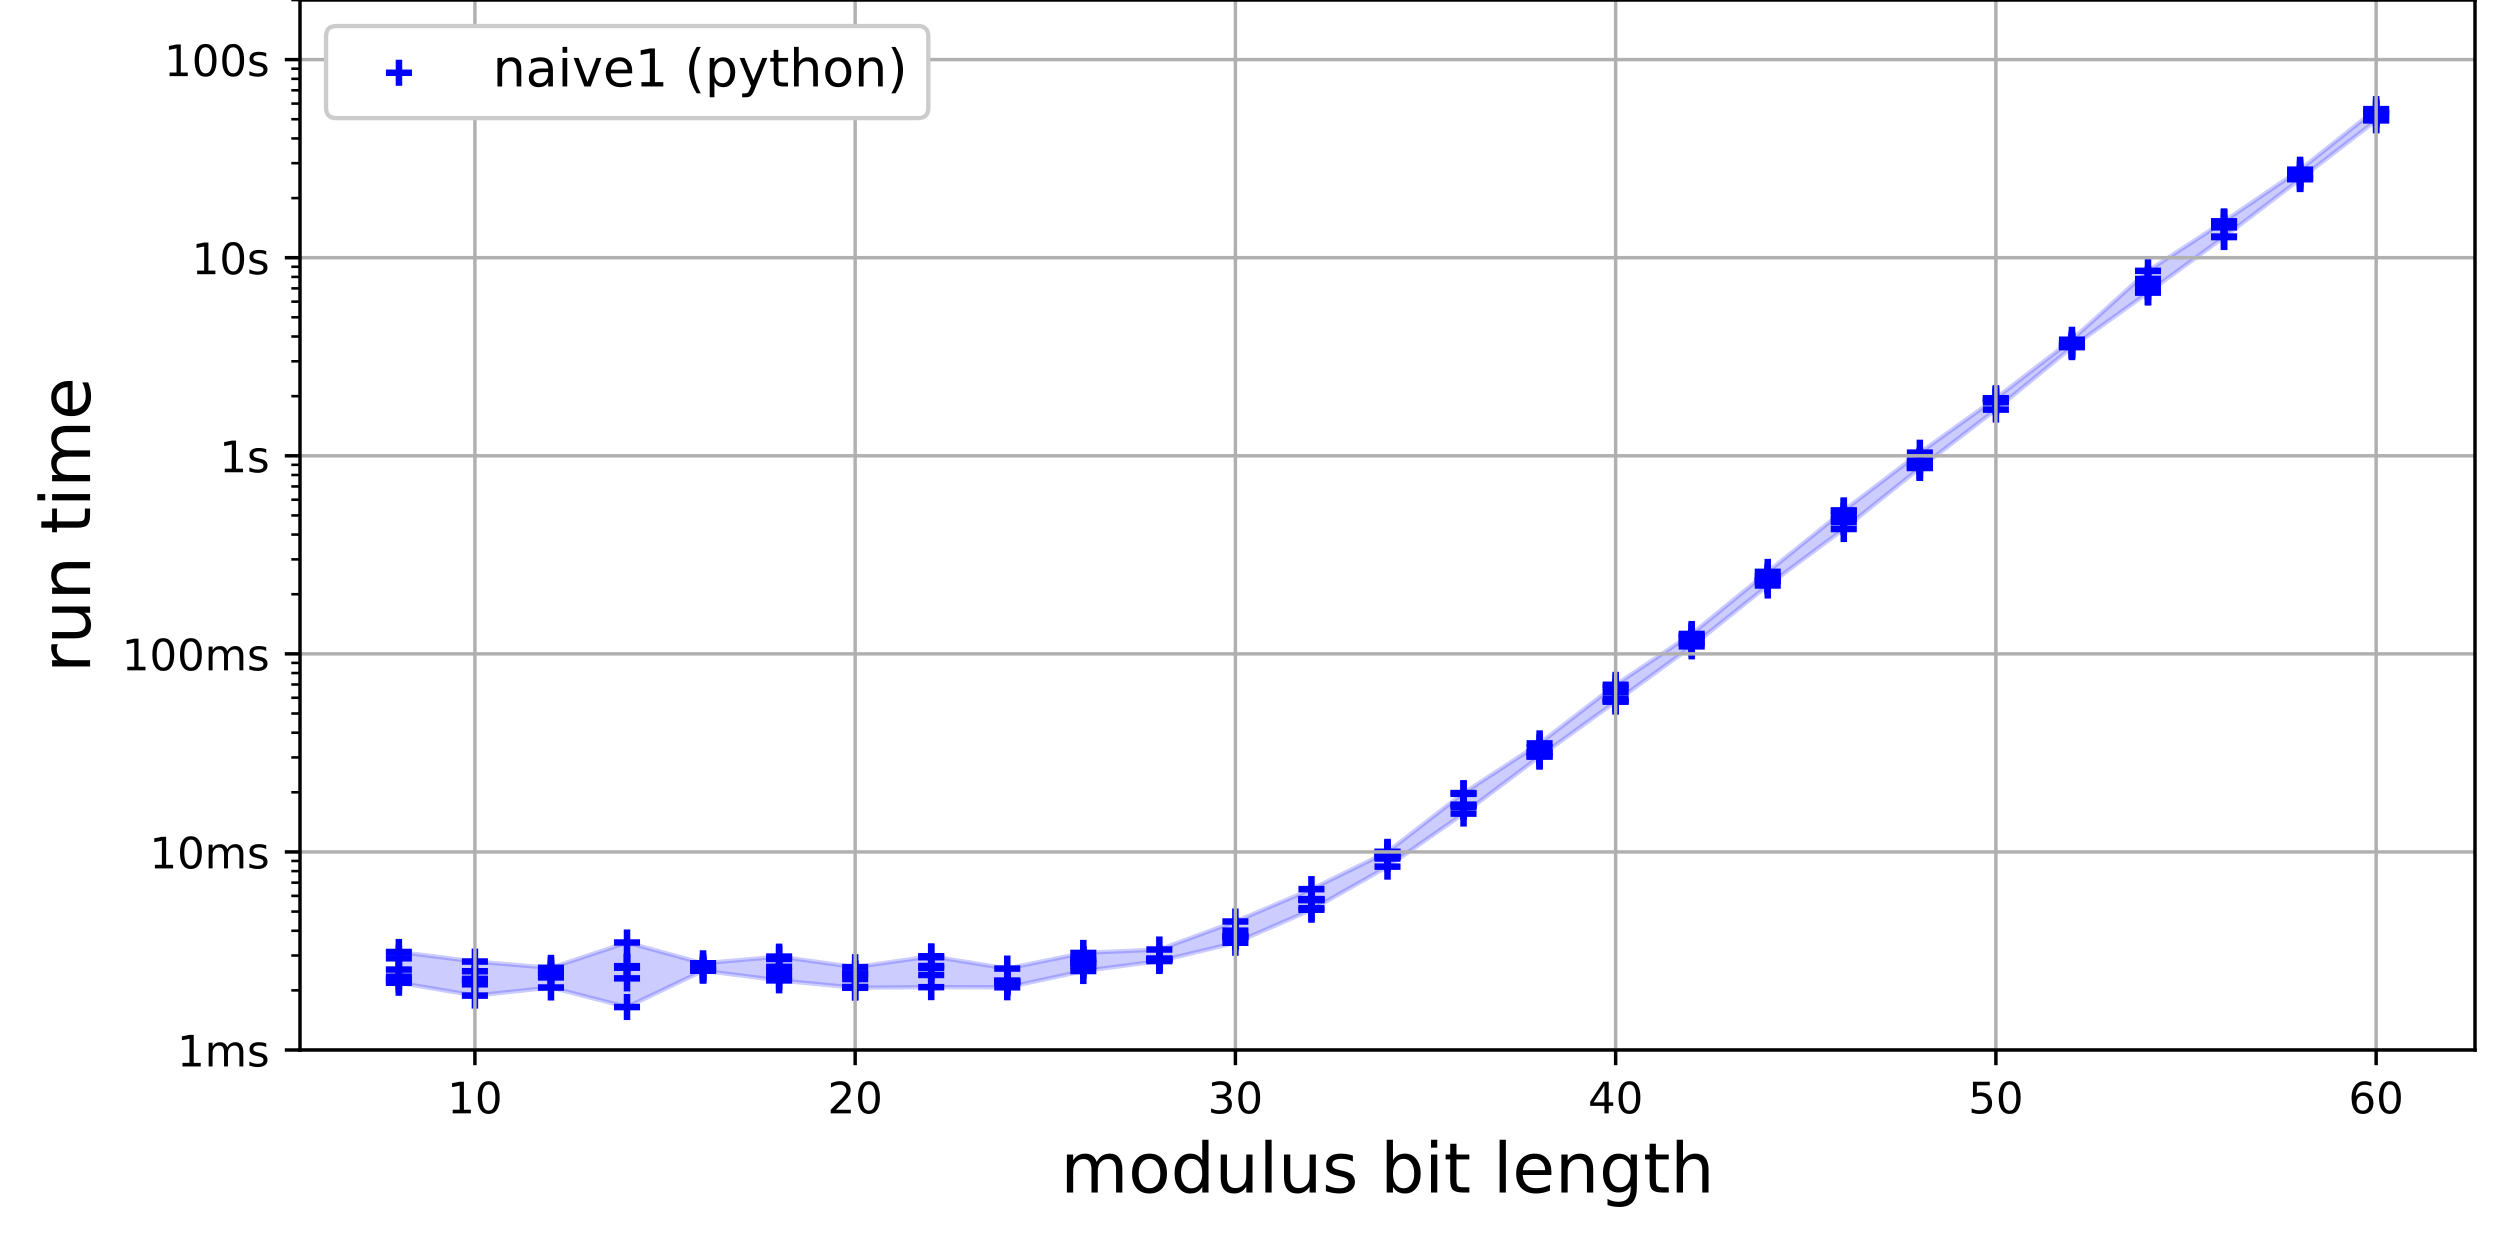 <?xml version="1.0" encoding="utf-8" standalone="no"?>
<!DOCTYPE svg PUBLIC "-//W3C//DTD SVG 1.1//EN"
  "http://www.w3.org/Graphics/SVG/1.1/DTD/svg11.dtd">
<!-- Created with matplotlib (https://matplotlib.org/) -->
<svg height="288pt" version="1.1" viewBox="0 0 576 288" width="576pt" xmlns="http://www.w3.org/2000/svg" xmlns:xlink="http://www.w3.org/1999/xlink">
 <defs>
  <style type="text/css">*{stroke-linecap:butt;stroke-linejoin:round;}</style>
 </defs>
 <g id="figure_1">
  <g id="patch_1">
   <path d="M 0 288 
L 576 288 
L 576 0 
L 0 0 
z
" style="fill:#ffffff;"/>
  </g>
  <g id="axes_1">
   <g id="patch_2">
    <path d="M 69.12 241.92 
L 570.24 241.92 
L 570.24 0 
L 69.12 0 
z
" style="fill:#ffffff;"/>
   </g>
   <g id="PolyCollection_1">
    <defs>
     <path d="M 91.898 -68.668 
L 91.898 -61.568 
L 109.42 -58.616 
L 126.942 -60.475 
L 144.463 -55.975 
L 161.985 -64.347 
L 179.507 -62.119 
L 197.028 -60.43 
L 214.55 -60.558 
L 232.072 -60.525 
L 249.593 -64.275 
L 267.115 -66.568 
L 284.637 -70.787 
L 302.158 -78.388 
L 319.68 -88.326 
L 337.202 -100.546 
L 354.723 -113.7 
L 372.245 -126.333 
L 389.767 -139.081 
L 407.288 -153.104 
L 424.81 -166.112 
L 442.332 -180.178 
L 459.853 -193.626 
L 477.375 -208.017 
L 494.897 -220.588 
L 512.418 -233.381 
L 529.94 -246.737 
L 547.462 -260.261 
L 547.462 -262.865 
L 547.462 -262.865 
L 529.94 -248.907 
L 512.418 -237.006 
L 494.897 -225.596 
L 477.375 -209.728 
L 459.853 -196.247 
L 442.332 -183.703 
L 424.81 -170.398 
L 407.288 -156.24 
L 389.767 -141.941 
L 372.245 -130.219 
L 354.723 -116.731 
L 337.202 -105.279 
L 319.68 -91.743 
L 302.158 -83.147 
L 284.637 -75.686 
L 267.115 -69.237 
L 249.593 -68.448 
L 232.072 -64.844 
L 214.55 -67.679 
L 197.028 -65.175 
L 179.507 -67.6 
L 161.985 -66.061 
L 144.463 -70.851 
L 126.942 -65.019 
L 109.42 -66.462 
L 91.898 -68.668 
z
" id="ma1db35fb07" style="stroke:#0000ff;stroke-opacity:0.2;"/>
    </defs>
    <g clip-path="url(#p0e86127aeb)">
     <use style="fill:#0000ff;fill-opacity:0.2;stroke:#0000ff;stroke-opacity:0.2;" x="0" xlink:href="#ma1db35fb07" y="288"/>
    </g>
   </g>
   <g id="PathCollection_1">
    <defs>
     <path d="M -3 0 
L 3 0 
M 0 3 
L 0 -3 
" id="mc9cede26ce" style="stroke:#0000ff;stroke-width:1.5;"/>
    </defs>
    <g clip-path="url(#p0e86127aeb)">
     <use style="fill:#0000ff;stroke:#0000ff;stroke-width:1.5;" x="91.898" xlink:href="#mc9cede26ce" y="219.332"/>
     <use style="fill:#0000ff;stroke:#0000ff;stroke-width:1.5;" x="91.898" xlink:href="#mc9cede26ce" y="225.723"/>
     <use style="fill:#0000ff;stroke:#0000ff;stroke-width:1.5;" x="91.898" xlink:href="#mc9cede26ce" y="226.432"/>
     <use style="fill:#0000ff;stroke:#0000ff;stroke-width:1.5;" x="91.898" xlink:href="#mc9cede26ce" y="223.386"/>
     <use style="fill:#0000ff;stroke:#0000ff;stroke-width:1.5;" x="91.898" xlink:href="#mc9cede26ce" y="220.794"/>
     <use style="fill:#0000ff;stroke:#0000ff;stroke-width:1.5;" x="91.898" xlink:href="#mc9cede26ce" y="225.019"/>
     <use style="fill:#0000ff;stroke:#0000ff;stroke-width:1.5;" x="109.42" xlink:href="#mc9cede26ce" y="226.776"/>
     <use style="fill:#0000ff;stroke:#0000ff;stroke-width:1.5;" x="109.42" xlink:href="#mc9cede26ce" y="229.384"/>
     <use style="fill:#0000ff;stroke:#0000ff;stroke-width:1.5;" x="109.42" xlink:href="#mc9cede26ce" y="225.862"/>
     <use style="fill:#0000ff;stroke:#0000ff;stroke-width:1.5;" x="109.42" xlink:href="#mc9cede26ce" y="225.523"/>
     <use style="fill:#0000ff;stroke:#0000ff;stroke-width:1.5;" x="109.42" xlink:href="#mc9cede26ce" y="223.775"/>
     <use style="fill:#0000ff;stroke:#0000ff;stroke-width:1.5;" x="109.42" xlink:href="#mc9cede26ce" y="221.538"/>
     <use style="fill:#0000ff;stroke:#0000ff;stroke-width:1.5;" x="126.942" xlink:href="#mc9cede26ce" y="223.495"/>
     <use style="fill:#0000ff;stroke:#0000ff;stroke-width:1.5;" x="126.942" xlink:href="#mc9cede26ce" y="222.981"/>
     <use style="fill:#0000ff;stroke:#0000ff;stroke-width:1.5;" x="126.942" xlink:href="#mc9cede26ce" y="227.525"/>
     <use style="fill:#0000ff;stroke:#0000ff;stroke-width:1.5;" x="126.942" xlink:href="#mc9cede26ce" y="224.743"/>
     <use style="fill:#0000ff;stroke:#0000ff;stroke-width:1.5;" x="126.942" xlink:href="#mc9cede26ce" y="224.076"/>
     <use style="fill:#0000ff;stroke:#0000ff;stroke-width:1.5;" x="126.942" xlink:href="#mc9cede26ce" y="225.203"/>
     <use style="fill:#0000ff;stroke:#0000ff;stroke-width:1.5;" x="144.463" xlink:href="#mc9cede26ce" y="222.941"/>
     <use style="fill:#0000ff;stroke:#0000ff;stroke-width:1.5;" x="144.463" xlink:href="#mc9cede26ce" y="222.887"/>
     <use style="fill:#0000ff;stroke:#0000ff;stroke-width:1.5;" x="144.463" xlink:href="#mc9cede26ce" y="222.615"/>
     <use style="fill:#0000ff;stroke:#0000ff;stroke-width:1.5;" x="144.463" xlink:href="#mc9cede26ce" y="225.418"/>
     <use style="fill:#0000ff;stroke:#0000ff;stroke-width:1.5;" x="144.463" xlink:href="#mc9cede26ce" y="232.025"/>
     <use style="fill:#0000ff;stroke:#0000ff;stroke-width:1.5;" x="144.463" xlink:href="#mc9cede26ce" y="217.149"/>
     <use style="fill:#0000ff;stroke:#0000ff;stroke-width:1.5;" x="161.985" xlink:href="#mc9cede26ce" y="221.939"/>
     <use style="fill:#0000ff;stroke:#0000ff;stroke-width:1.5;" x="161.985" xlink:href="#mc9cede26ce" y="222.974"/>
     <use style="fill:#0000ff;stroke:#0000ff;stroke-width:1.5;" x="161.985" xlink:href="#mc9cede26ce" y="222.631"/>
     <use style="fill:#0000ff;stroke:#0000ff;stroke-width:1.5;" x="161.985" xlink:href="#mc9cede26ce" y="223.529"/>
     <use style="fill:#0000ff;stroke:#0000ff;stroke-width:1.5;" x="161.985" xlink:href="#mc9cede26ce" y="223.499"/>
     <use style="fill:#0000ff;stroke:#0000ff;stroke-width:1.5;" x="161.985" xlink:href="#mc9cede26ce" y="223.653"/>
     <use style="fill:#0000ff;stroke:#0000ff;stroke-width:1.5;" x="179.507" xlink:href="#mc9cede26ce" y="222.766"/>
     <use style="fill:#0000ff;stroke:#0000ff;stroke-width:1.5;" x="179.507" xlink:href="#mc9cede26ce" y="225.881"/>
     <use style="fill:#0000ff;stroke:#0000ff;stroke-width:1.5;" x="179.507" xlink:href="#mc9cede26ce" y="223.77"/>
     <use style="fill:#0000ff;stroke:#0000ff;stroke-width:1.5;" x="179.507" xlink:href="#mc9cede26ce" y="220.4"/>
     <use style="fill:#0000ff;stroke:#0000ff;stroke-width:1.5;" x="179.507" xlink:href="#mc9cede26ce" y="225.068"/>
     <use style="fill:#0000ff;stroke:#0000ff;stroke-width:1.5;" x="179.507" xlink:href="#mc9cede26ce" y="220.947"/>
     <use style="fill:#0000ff;stroke:#0000ff;stroke-width:1.5;" x="197.028" xlink:href="#mc9cede26ce" y="227.397"/>
     <use style="fill:#0000ff;stroke:#0000ff;stroke-width:1.5;" x="197.028" xlink:href="#mc9cede26ce" y="224.282"/>
     <use style="fill:#0000ff;stroke:#0000ff;stroke-width:1.5;" x="197.028" xlink:href="#mc9cede26ce" y="222.825"/>
     <use style="fill:#0000ff;stroke:#0000ff;stroke-width:1.5;" x="197.028" xlink:href="#mc9cede26ce" y="224.352"/>
     <use style="fill:#0000ff;stroke:#0000ff;stroke-width:1.5;" x="197.028" xlink:href="#mc9cede26ce" y="227.57"/>
     <use style="fill:#0000ff;stroke:#0000ff;stroke-width:1.5;" x="197.028" xlink:href="#mc9cede26ce" y="225.574"/>
     <use style="fill:#0000ff;stroke:#0000ff;stroke-width:1.5;" x="214.55" xlink:href="#mc9cede26ce" y="222.574"/>
     <use style="fill:#0000ff;stroke:#0000ff;stroke-width:1.5;" x="214.55" xlink:href="#mc9cede26ce" y="220.538"/>
     <use style="fill:#0000ff;stroke:#0000ff;stroke-width:1.5;" x="214.55" xlink:href="#mc9cede26ce" y="220.321"/>
     <use style="fill:#0000ff;stroke:#0000ff;stroke-width:1.5;" x="214.55" xlink:href="#mc9cede26ce" y="224.635"/>
     <use style="fill:#0000ff;stroke:#0000ff;stroke-width:1.5;" x="214.55" xlink:href="#mc9cede26ce" y="222.986"/>
     <use style="fill:#0000ff;stroke:#0000ff;stroke-width:1.5;" x="214.55" xlink:href="#mc9cede26ce" y="227.442"/>
     <use style="fill:#0000ff;stroke:#0000ff;stroke-width:1.5;" x="232.072" xlink:href="#mc9cede26ce" y="225.995"/>
     <use style="fill:#0000ff;stroke:#0000ff;stroke-width:1.5;" x="232.072" xlink:href="#mc9cede26ce" y="225.968"/>
     <use style="fill:#0000ff;stroke:#0000ff;stroke-width:1.5;" x="232.072" xlink:href="#mc9cede26ce" y="226.172"/>
     <use style="fill:#0000ff;stroke:#0000ff;stroke-width:1.5;" x="232.072" xlink:href="#mc9cede26ce" y="227.475"/>
     <use style="fill:#0000ff;stroke:#0000ff;stroke-width:1.5;" x="232.072" xlink:href="#mc9cede26ce" y="226.423"/>
     <use style="fill:#0000ff;stroke:#0000ff;stroke-width:1.5;" x="232.072" xlink:href="#mc9cede26ce" y="223.156"/>
     <use style="fill:#0000ff;stroke:#0000ff;stroke-width:1.5;" x="249.593" xlink:href="#mc9cede26ce" y="222.545"/>
     <use style="fill:#0000ff;stroke:#0000ff;stroke-width:1.5;" x="249.593" xlink:href="#mc9cede26ce" y="219.552"/>
     <use style="fill:#0000ff;stroke:#0000ff;stroke-width:1.5;" x="249.593" xlink:href="#mc9cede26ce" y="221.958"/>
     <use style="fill:#0000ff;stroke:#0000ff;stroke-width:1.5;" x="249.593" xlink:href="#mc9cede26ce" y="223.725"/>
     <use style="fill:#0000ff;stroke:#0000ff;stroke-width:1.5;" x="249.593" xlink:href="#mc9cede26ce" y="220.945"/>
     <use style="fill:#0000ff;stroke:#0000ff;stroke-width:1.5;" x="249.593" xlink:href="#mc9cede26ce" y="221.192"/>
     <use style="fill:#0000ff;stroke:#0000ff;stroke-width:1.5;" x="267.115" xlink:href="#mc9cede26ce" y="221.206"/>
     <use style="fill:#0000ff;stroke:#0000ff;stroke-width:1.5;" x="267.115" xlink:href="#mc9cede26ce" y="218.763"/>
     <use style="fill:#0000ff;stroke:#0000ff;stroke-width:1.5;" x="267.115" xlink:href="#mc9cede26ce" y="221.432"/>
     <use style="fill:#0000ff;stroke:#0000ff;stroke-width:1.5;" x="267.115" xlink:href="#mc9cede26ce" y="220.853"/>
     <use style="fill:#0000ff;stroke:#0000ff;stroke-width:1.5;" x="267.115" xlink:href="#mc9cede26ce" y="220.999"/>
     <use style="fill:#0000ff;stroke:#0000ff;stroke-width:1.5;" x="267.115" xlink:href="#mc9cede26ce" y="220.987"/>
     <use style="fill:#0000ff;stroke:#0000ff;stroke-width:1.5;" x="284.637" xlink:href="#mc9cede26ce" y="217.213"/>
     <use style="fill:#0000ff;stroke:#0000ff;stroke-width:1.5;" x="284.637" xlink:href="#mc9cede26ce" y="214.427"/>
     <use style="fill:#0000ff;stroke:#0000ff;stroke-width:1.5;" x="284.637" xlink:href="#mc9cede26ce" y="215.783"/>
     <use style="fill:#0000ff;stroke:#0000ff;stroke-width:1.5;" x="284.637" xlink:href="#mc9cede26ce" y="215.96"/>
     <use style="fill:#0000ff;stroke:#0000ff;stroke-width:1.5;" x="284.637" xlink:href="#mc9cede26ce" y="212.314"/>
     <use style="fill:#0000ff;stroke:#0000ff;stroke-width:1.5;" x="284.637" xlink:href="#mc9cede26ce" y="215.665"/>
     <use style="fill:#0000ff;stroke:#0000ff;stroke-width:1.5;" x="302.158" xlink:href="#mc9cede26ce" y="204.853"/>
     <use style="fill:#0000ff;stroke:#0000ff;stroke-width:1.5;" x="302.158" xlink:href="#mc9cede26ce" y="209.241"/>
     <use style="fill:#0000ff;stroke:#0000ff;stroke-width:1.5;" x="302.158" xlink:href="#mc9cede26ce" y="207.159"/>
     <use style="fill:#0000ff;stroke:#0000ff;stroke-width:1.5;" x="302.158" xlink:href="#mc9cede26ce" y="209.612"/>
     <use style="fill:#0000ff;stroke:#0000ff;stroke-width:1.5;" x="302.158" xlink:href="#mc9cede26ce" y="207.4"/>
     <use style="fill:#0000ff;stroke:#0000ff;stroke-width:1.5;" x="302.158" xlink:href="#mc9cede26ce" y="207.237"/>
     <use style="fill:#0000ff;stroke:#0000ff;stroke-width:1.5;" x="319.68" xlink:href="#mc9cede26ce" y="197.331"/>
     <use style="fill:#0000ff;stroke:#0000ff;stroke-width:1.5;" x="319.68" xlink:href="#mc9cede26ce" y="196.467"/>
     <use style="fill:#0000ff;stroke:#0000ff;stroke-width:1.5;" x="319.68" xlink:href="#mc9cede26ce" y="197.796"/>
     <use style="fill:#0000ff;stroke:#0000ff;stroke-width:1.5;" x="319.68" xlink:href="#mc9cede26ce" y="196.257"/>
     <use style="fill:#0000ff;stroke:#0000ff;stroke-width:1.5;" x="319.68" xlink:href="#mc9cede26ce" y="199.674"/>
     <use style="fill:#0000ff;stroke:#0000ff;stroke-width:1.5;" x="319.68" xlink:href="#mc9cede26ce" y="197.421"/>
     <use style="fill:#0000ff;stroke:#0000ff;stroke-width:1.5;" x="337.202" xlink:href="#mc9cede26ce" y="187.454"/>
     <use style="fill:#0000ff;stroke:#0000ff;stroke-width:1.5;" x="337.202" xlink:href="#mc9cede26ce" y="182.721"/>
     <use style="fill:#0000ff;stroke:#0000ff;stroke-width:1.5;" x="337.202" xlink:href="#mc9cede26ce" y="185.665"/>
     <use style="fill:#0000ff;stroke:#0000ff;stroke-width:1.5;" x="337.202" xlink:href="#mc9cede26ce" y="185.387"/>
     <use style="fill:#0000ff;stroke:#0000ff;stroke-width:1.5;" x="337.202" xlink:href="#mc9cede26ce" y="182.888"/>
     <use style="fill:#0000ff;stroke:#0000ff;stroke-width:1.5;" x="337.202" xlink:href="#mc9cede26ce" y="185.899"/>
     <use style="fill:#0000ff;stroke:#0000ff;stroke-width:1.5;" x="354.723" xlink:href="#mc9cede26ce" y="174.267"/>
     <use style="fill:#0000ff;stroke:#0000ff;stroke-width:1.5;" x="354.723" xlink:href="#mc9cede26ce" y="172.214"/>
     <use style="fill:#0000ff;stroke:#0000ff;stroke-width:1.5;" x="354.723" xlink:href="#mc9cede26ce" y="171.269"/>
     <use style="fill:#0000ff;stroke:#0000ff;stroke-width:1.5;" x="354.723" xlink:href="#mc9cede26ce" y="173.401"/>
     <use style="fill:#0000ff;stroke:#0000ff;stroke-width:1.5;" x="354.723" xlink:href="#mc9cede26ce" y="173.406"/>
     <use style="fill:#0000ff;stroke:#0000ff;stroke-width:1.5;" x="354.723" xlink:href="#mc9cede26ce" y="174.3"/>
     <use style="fill:#0000ff;stroke:#0000ff;stroke-width:1.5;" x="372.245" xlink:href="#mc9cede26ce" y="161.667"/>
     <use style="fill:#0000ff;stroke:#0000ff;stroke-width:1.5;" x="372.245" xlink:href="#mc9cede26ce" y="157.781"/>
     <use style="fill:#0000ff;stroke:#0000ff;stroke-width:1.5;" x="372.245" xlink:href="#mc9cede26ce" y="161.52"/>
     <use style="fill:#0000ff;stroke:#0000ff;stroke-width:1.5;" x="372.245" xlink:href="#mc9cede26ce" y="160.965"/>
     <use style="fill:#0000ff;stroke:#0000ff;stroke-width:1.5;" x="372.245" xlink:href="#mc9cede26ce" y="159.46"/>
     <use style="fill:#0000ff;stroke:#0000ff;stroke-width:1.5;" x="372.245" xlink:href="#mc9cede26ce" y="158.393"/>
     <use style="fill:#0000ff;stroke:#0000ff;stroke-width:1.5;" x="389.767" xlink:href="#mc9cede26ce" y="148.288"/>
     <use style="fill:#0000ff;stroke:#0000ff;stroke-width:1.5;" x="389.767" xlink:href="#mc9cede26ce" y="146.859"/>
     <use style="fill:#0000ff;stroke:#0000ff;stroke-width:1.5;" x="389.767" xlink:href="#mc9cede26ce" y="146.459"/>
     <use style="fill:#0000ff;stroke:#0000ff;stroke-width:1.5;" x="389.767" xlink:href="#mc9cede26ce" y="146.059"/>
     <use style="fill:#0000ff;stroke:#0000ff;stroke-width:1.5;" x="389.767" xlink:href="#mc9cede26ce" y="147.661"/>
     <use style="fill:#0000ff;stroke:#0000ff;stroke-width:1.5;" x="389.767" xlink:href="#mc9cede26ce" y="148.919"/>
     <use style="fill:#0000ff;stroke:#0000ff;stroke-width:1.5;" x="407.288" xlink:href="#mc9cede26ce" y="132.818"/>
     <use style="fill:#0000ff;stroke:#0000ff;stroke-width:1.5;" x="407.288" xlink:href="#mc9cede26ce" y="134.896"/>
     <use style="fill:#0000ff;stroke:#0000ff;stroke-width:1.5;" x="407.288" xlink:href="#mc9cede26ce" y="133.932"/>
     <use style="fill:#0000ff;stroke:#0000ff;stroke-width:1.5;" x="407.288" xlink:href="#mc9cede26ce" y="133.708"/>
     <use style="fill:#0000ff;stroke:#0000ff;stroke-width:1.5;" x="407.288" xlink:href="#mc9cede26ce" y="131.76"/>
     <use style="fill:#0000ff;stroke:#0000ff;stroke-width:1.5;" x="407.288" xlink:href="#mc9cede26ce" y="133.313"/>
     <use style="fill:#0000ff;stroke:#0000ff;stroke-width:1.5;" x="424.81" xlink:href="#mc9cede26ce" y="121.888"/>
     <use style="fill:#0000ff;stroke:#0000ff;stroke-width:1.5;" x="424.81" xlink:href="#mc9cede26ce" y="117.694"/>
     <use style="fill:#0000ff;stroke:#0000ff;stroke-width:1.5;" x="424.81" xlink:href="#mc9cede26ce" y="118.863"/>
     <use style="fill:#0000ff;stroke:#0000ff;stroke-width:1.5;" x="424.81" xlink:href="#mc9cede26ce" y="117.602"/>
     <use style="fill:#0000ff;stroke:#0000ff;stroke-width:1.5;" x="424.81" xlink:href="#mc9cede26ce" y="120.309"/>
     <use style="fill:#0000ff;stroke:#0000ff;stroke-width:1.5;" x="424.81" xlink:href="#mc9cede26ce" y="119.55"/>
     <use style="fill:#0000ff;stroke:#0000ff;stroke-width:1.5;" x="442.332" xlink:href="#mc9cede26ce" y="107.822"/>
     <use style="fill:#0000ff;stroke:#0000ff;stroke-width:1.5;" x="442.332" xlink:href="#mc9cede26ce" y="107.79"/>
     <use style="fill:#0000ff;stroke:#0000ff;stroke-width:1.5;" x="442.332" xlink:href="#mc9cede26ce" y="106.094"/>
     <use style="fill:#0000ff;stroke:#0000ff;stroke-width:1.5;" x="442.332" xlink:href="#mc9cede26ce" y="104.297"/>
     <use style="fill:#0000ff;stroke:#0000ff;stroke-width:1.5;" x="442.332" xlink:href="#mc9cede26ce" y="106.289"/>
     <use style="fill:#0000ff;stroke:#0000ff;stroke-width:1.5;" x="442.332" xlink:href="#mc9cede26ce" y="107.245"/>
     <use style="fill:#0000ff;stroke:#0000ff;stroke-width:1.5;" x="459.853" xlink:href="#mc9cede26ce" y="92.41"/>
     <use style="fill:#0000ff;stroke:#0000ff;stroke-width:1.5;" x="459.853" xlink:href="#mc9cede26ce" y="91.864"/>
     <use style="fill:#0000ff;stroke:#0000ff;stroke-width:1.5;" x="459.853" xlink:href="#mc9cede26ce" y="91.981"/>
     <use style="fill:#0000ff;stroke:#0000ff;stroke-width:1.5;" x="459.853" xlink:href="#mc9cede26ce" y="92.68"/>
     <use style="fill:#0000ff;stroke:#0000ff;stroke-width:1.5;" x="459.853" xlink:href="#mc9cede26ce" y="91.753"/>
     <use style="fill:#0000ff;stroke:#0000ff;stroke-width:1.5;" x="459.853" xlink:href="#mc9cede26ce" y="94.374"/>
     <use style="fill:#0000ff;stroke:#0000ff;stroke-width:1.5;" x="477.375" xlink:href="#mc9cede26ce" y="79.983"/>
     <use style="fill:#0000ff;stroke:#0000ff;stroke-width:1.5;" x="477.375" xlink:href="#mc9cede26ce" y="79.633"/>
     <use style="fill:#0000ff;stroke:#0000ff;stroke-width:1.5;" x="477.375" xlink:href="#mc9cede26ce" y="78.272"/>
     <use style="fill:#0000ff;stroke:#0000ff;stroke-width:1.5;" x="477.375" xlink:href="#mc9cede26ce" y="79.538"/>
     <use style="fill:#0000ff;stroke:#0000ff;stroke-width:1.5;" x="477.375" xlink:href="#mc9cede26ce" y="79.665"/>
     <use style="fill:#0000ff;stroke:#0000ff;stroke-width:1.5;" x="477.375" xlink:href="#mc9cede26ce" y="79.06"/>
     <use style="fill:#0000ff;stroke:#0000ff;stroke-width:1.5;" x="494.897" xlink:href="#mc9cede26ce" y="62.404"/>
     <use style="fill:#0000ff;stroke:#0000ff;stroke-width:1.5;" x="494.897" xlink:href="#mc9cede26ce" y="67.412"/>
     <use style="fill:#0000ff;stroke:#0000ff;stroke-width:1.5;" x="494.897" xlink:href="#mc9cede26ce" y="67.268"/>
     <use style="fill:#0000ff;stroke:#0000ff;stroke-width:1.5;" x="494.897" xlink:href="#mc9cede26ce" y="64.257"/>
     <use style="fill:#0000ff;stroke:#0000ff;stroke-width:1.5;" x="494.897" xlink:href="#mc9cede26ce" y="65.291"/>
     <use style="fill:#0000ff;stroke:#0000ff;stroke-width:1.5;" x="494.897" xlink:href="#mc9cede26ce" y="66.111"/>
     <use style="fill:#0000ff;stroke:#0000ff;stroke-width:1.5;" x="512.418" xlink:href="#mc9cede26ce" y="51.269"/>
     <use style="fill:#0000ff;stroke:#0000ff;stroke-width:1.5;" x="512.418" xlink:href="#mc9cede26ce" y="50.994"/>
     <use style="fill:#0000ff;stroke:#0000ff;stroke-width:1.5;" x="512.418" xlink:href="#mc9cede26ce" y="52.377"/>
     <use style="fill:#0000ff;stroke:#0000ff;stroke-width:1.5;" x="512.418" xlink:href="#mc9cede26ce" y="54.526"/>
     <use style="fill:#0000ff;stroke:#0000ff;stroke-width:1.5;" x="512.418" xlink:href="#mc9cede26ce" y="51.178"/>
     <use style="fill:#0000ff;stroke:#0000ff;stroke-width:1.5;" x="512.418" xlink:href="#mc9cede26ce" y="54.619"/>
     <use style="fill:#0000ff;stroke:#0000ff;stroke-width:1.5;" x="529.94" xlink:href="#mc9cede26ce" y="41.229"/>
     <use style="fill:#0000ff;stroke:#0000ff;stroke-width:1.5;" x="529.94" xlink:href="#mc9cede26ce" y="40.231"/>
     <use style="fill:#0000ff;stroke:#0000ff;stroke-width:1.5;" x="529.94" xlink:href="#mc9cede26ce" y="39.73"/>
     <use style="fill:#0000ff;stroke:#0000ff;stroke-width:1.5;" x="529.94" xlink:href="#mc9cede26ce" y="39.093"/>
     <use style="fill:#0000ff;stroke:#0000ff;stroke-width:1.5;" x="529.94" xlink:href="#mc9cede26ce" y="41.263"/>
     <use style="fill:#0000ff;stroke:#0000ff;stroke-width:1.5;" x="529.94" xlink:href="#mc9cede26ce" y="40.869"/>
     <use style="fill:#0000ff;stroke:#0000ff;stroke-width:1.5;" x="547.462" xlink:href="#mc9cede26ce" y="26.429"/>
     <use style="fill:#0000ff;stroke:#0000ff;stroke-width:1.5;" x="547.462" xlink:href="#mc9cede26ce" y="25.135"/>
     <use style="fill:#0000ff;stroke:#0000ff;stroke-width:1.5;" x="547.462" xlink:href="#mc9cede26ce" y="27.587"/>
     <use style="fill:#0000ff;stroke:#0000ff;stroke-width:1.5;" x="547.462" xlink:href="#mc9cede26ce" y="27.739"/>
     <use style="fill:#0000ff;stroke:#0000ff;stroke-width:1.5;" x="547.462" xlink:href="#mc9cede26ce" y="26.044"/>
     <use style="fill:#0000ff;stroke:#0000ff;stroke-width:1.5;" x="547.462" xlink:href="#mc9cede26ce" y="25.82"/>
    </g>
   </g>
   <g id="matplotlib.axis_1">
    <g id="xtick_1">
     <g id="line2d_1">
      <path clip-path="url(#p0e86127aeb)" d="M 109.42 241.92 
L 109.42 0 
" style="fill:none;stroke:#b0b0b0;stroke-linecap:square;stroke-width:0.8;"/>
     </g>
     <g id="line2d_2">
      <defs>
       <path d="M 0 0 
L 0 3.5 
" id="maeafde2bac" style="stroke:#000000;stroke-width:0.8;"/>
      </defs>
      <g>
       <use style="stroke:#000000;stroke-width:0.8;" x="109.42" xlink:href="#maeafde2bac" y="241.92"/>
      </g>
     </g>
     <g id="text_1">
      <!-- 10 -->
      <g transform="translate(103.057 256.518)scale(0.1 -0.1)">
       <defs>
        <path d="M 12.406 8.297 
L 28.516 8.297 
L 28.516 63.922 
L 10.984 60.406 
L 10.984 69.391 
L 28.422 72.906 
L 38.281 72.906 
L 38.281 8.297 
L 54.391 8.297 
L 54.391 0 
L 12.406 0 
z
" id="DejaVuSans-49"/>
        <path d="M 31.781 66.406 
Q 24.172 66.406 20.328 58.906 
Q 16.5 51.422 16.5 36.375 
Q 16.5 21.391 20.328 13.891 
Q 24.172 6.391 31.781 6.391 
Q 39.453 6.391 43.281 13.891 
Q 47.125 21.391 47.125 36.375 
Q 47.125 51.422 43.281 58.906 
Q 39.453 66.406 31.781 66.406 
z
M 31.781 74.219 
Q 44.047 74.219 50.516 64.516 
Q 56.984 54.828 56.984 36.375 
Q 56.984 17.969 50.516 8.266 
Q 44.047 -1.422 31.781 -1.422 
Q 19.531 -1.422 13.062 8.266 
Q 6.594 17.969 6.594 36.375 
Q 6.594 54.828 13.062 64.516 
Q 19.531 74.219 31.781 74.219 
z
" id="DejaVuSans-48"/>
       </defs>
       <use xlink:href="#DejaVuSans-49"/>
       <use x="63.623" xlink:href="#DejaVuSans-48"/>
      </g>
     </g>
    </g>
    <g id="xtick_2">
     <g id="line2d_3">
      <path clip-path="url(#p0e86127aeb)" d="M 197.028 241.92 
L 197.028 0 
" style="fill:none;stroke:#b0b0b0;stroke-linecap:square;stroke-width:0.8;"/>
     </g>
     <g id="line2d_4">
      <g>
       <use style="stroke:#000000;stroke-width:0.8;" x="197.028" xlink:href="#maeafde2bac" y="241.92"/>
      </g>
     </g>
     <g id="text_2">
      <!-- 20 -->
      <g transform="translate(190.666 256.518)scale(0.1 -0.1)">
       <defs>
        <path d="M 19.188 8.297 
L 53.609 8.297 
L 53.609 0 
L 7.328 0 
L 7.328 8.297 
Q 12.938 14.109 22.625 23.891 
Q 32.328 33.688 34.812 36.531 
Q 39.547 41.844 41.422 45.531 
Q 43.312 49.219 43.312 52.781 
Q 43.312 58.594 39.234 62.25 
Q 35.156 65.922 28.609 65.922 
Q 23.969 65.922 18.812 64.312 
Q 13.672 62.703 7.812 59.422 
L 7.812 69.391 
Q 13.766 71.781 18.938 73 
Q 24.125 74.219 28.422 74.219 
Q 39.75 74.219 46.484 68.547 
Q 53.219 62.891 53.219 53.422 
Q 53.219 48.922 51.531 44.891 
Q 49.859 40.875 45.406 35.406 
Q 44.188 33.984 37.641 27.219 
Q 31.109 20.453 19.188 8.297 
z
" id="DejaVuSans-50"/>
       </defs>
       <use xlink:href="#DejaVuSans-50"/>
       <use x="63.623" xlink:href="#DejaVuSans-48"/>
      </g>
     </g>
    </g>
    <g id="xtick_3">
     <g id="line2d_5">
      <path clip-path="url(#p0e86127aeb)" d="M 284.637 241.92 
L 284.637 0 
" style="fill:none;stroke:#b0b0b0;stroke-linecap:square;stroke-width:0.8;"/>
     </g>
     <g id="line2d_6">
      <g>
       <use style="stroke:#000000;stroke-width:0.8;" x="284.637" xlink:href="#maeafde2bac" y="241.92"/>
      </g>
     </g>
     <g id="text_3">
      <!-- 30 -->
      <g transform="translate(278.274 256.518)scale(0.1 -0.1)">
       <defs>
        <path d="M 40.578 39.312 
Q 47.656 37.797 51.625 33 
Q 55.609 28.219 55.609 21.188 
Q 55.609 10.406 48.188 4.484 
Q 40.766 -1.422 27.094 -1.422 
Q 22.516 -1.422 17.656 -0.516 
Q 12.797 0.391 7.625 2.203 
L 7.625 11.719 
Q 11.719 9.328 16.594 8.109 
Q 21.484 6.891 26.812 6.891 
Q 36.078 6.891 40.938 10.547 
Q 45.797 14.203 45.797 21.188 
Q 45.797 27.641 41.281 31.266 
Q 36.766 34.906 28.719 34.906 
L 20.219 34.906 
L 20.219 43.016 
L 29.109 43.016 
Q 36.375 43.016 40.234 45.922 
Q 44.094 48.828 44.094 54.297 
Q 44.094 59.906 40.109 62.906 
Q 36.141 65.922 28.719 65.922 
Q 24.656 65.922 20.016 65.031 
Q 15.375 64.156 9.812 62.312 
L 9.812 71.094 
Q 15.438 72.656 20.344 73.438 
Q 25.25 74.219 29.594 74.219 
Q 40.828 74.219 47.359 69.109 
Q 53.906 64.016 53.906 55.328 
Q 53.906 49.266 50.438 45.094 
Q 46.969 40.922 40.578 39.312 
z
" id="DejaVuSans-51"/>
       </defs>
       <use xlink:href="#DejaVuSans-51"/>
       <use x="63.623" xlink:href="#DejaVuSans-48"/>
      </g>
     </g>
    </g>
    <g id="xtick_4">
     <g id="line2d_7">
      <path clip-path="url(#p0e86127aeb)" d="M 372.245 241.92 
L 372.245 0 
" style="fill:none;stroke:#b0b0b0;stroke-linecap:square;stroke-width:0.8;"/>
     </g>
     <g id="line2d_8">
      <g>
       <use style="stroke:#000000;stroke-width:0.8;" x="372.245" xlink:href="#maeafde2bac" y="241.92"/>
      </g>
     </g>
     <g id="text_4">
      <!-- 40 -->
      <g transform="translate(365.883 256.518)scale(0.1 -0.1)">
       <defs>
        <path d="M 37.797 64.312 
L 12.891 25.391 
L 37.797 25.391 
z
M 35.203 72.906 
L 47.609 72.906 
L 47.609 25.391 
L 58.016 25.391 
L 58.016 17.188 
L 47.609 17.188 
L 47.609 0 
L 37.797 0 
L 37.797 17.188 
L 4.891 17.188 
L 4.891 26.703 
z
" id="DejaVuSans-52"/>
       </defs>
       <use xlink:href="#DejaVuSans-52"/>
       <use x="63.623" xlink:href="#DejaVuSans-48"/>
      </g>
     </g>
    </g>
    <g id="xtick_5">
     <g id="line2d_9">
      <path clip-path="url(#p0e86127aeb)" d="M 459.853 241.92 
L 459.853 0 
" style="fill:none;stroke:#b0b0b0;stroke-linecap:square;stroke-width:0.8;"/>
     </g>
     <g id="line2d_10">
      <g>
       <use style="stroke:#000000;stroke-width:0.8;" x="459.853" xlink:href="#maeafde2bac" y="241.92"/>
      </g>
     </g>
     <g id="text_5">
      <!-- 50 -->
      <g transform="translate(453.491 256.518)scale(0.1 -0.1)">
       <defs>
        <path d="M 10.797 72.906 
L 49.516 72.906 
L 49.516 64.594 
L 19.828 64.594 
L 19.828 46.734 
Q 21.969 47.469 24.109 47.828 
Q 26.266 48.188 28.422 48.188 
Q 40.625 48.188 47.75 41.5 
Q 54.891 34.812 54.891 23.391 
Q 54.891 11.625 47.562 5.094 
Q 40.234 -1.422 26.906 -1.422 
Q 22.312 -1.422 17.547 -0.641 
Q 12.797 0.141 7.719 1.703 
L 7.719 11.625 
Q 12.109 9.234 16.797 8.062 
Q 21.484 6.891 26.703 6.891 
Q 35.156 6.891 40.078 11.328 
Q 45.016 15.766 45.016 23.391 
Q 45.016 31 40.078 35.438 
Q 35.156 39.891 26.703 39.891 
Q 22.75 39.891 18.812 39.016 
Q 14.891 38.141 10.797 36.281 
z
" id="DejaVuSans-53"/>
       </defs>
       <use xlink:href="#DejaVuSans-53"/>
       <use x="63.623" xlink:href="#DejaVuSans-48"/>
      </g>
     </g>
    </g>
    <g id="xtick_6">
     <g id="line2d_11">
      <path clip-path="url(#p0e86127aeb)" d="M 547.462 241.92 
L 547.462 0 
" style="fill:none;stroke:#b0b0b0;stroke-linecap:square;stroke-width:0.8;"/>
     </g>
     <g id="line2d_12">
      <g>
       <use style="stroke:#000000;stroke-width:0.8;" x="547.462" xlink:href="#maeafde2bac" y="241.92"/>
      </g>
     </g>
     <g id="text_6">
      <!-- 60 -->
      <g transform="translate(541.099 256.518)scale(0.1 -0.1)">
       <defs>
        <path d="M 33.016 40.375 
Q 26.375 40.375 22.484 35.828 
Q 18.609 31.297 18.609 23.391 
Q 18.609 15.531 22.484 10.953 
Q 26.375 6.391 33.016 6.391 
Q 39.656 6.391 43.531 10.953 
Q 47.406 15.531 47.406 23.391 
Q 47.406 31.297 43.531 35.828 
Q 39.656 40.375 33.016 40.375 
z
M 52.594 71.297 
L 52.594 62.312 
Q 48.875 64.062 45.094 64.984 
Q 41.312 65.922 37.594 65.922 
Q 27.828 65.922 22.672 59.328 
Q 17.531 52.734 16.797 39.406 
Q 19.672 43.656 24.016 45.922 
Q 28.375 48.188 33.594 48.188 
Q 44.578 48.188 50.953 41.516 
Q 57.328 34.859 57.328 23.391 
Q 57.328 12.156 50.688 5.359 
Q 44.047 -1.422 33.016 -1.422 
Q 20.359 -1.422 13.672 8.266 
Q 6.984 17.969 6.984 36.375 
Q 6.984 53.656 15.188 63.938 
Q 23.391 74.219 37.203 74.219 
Q 40.922 74.219 44.703 73.484 
Q 48.484 72.75 52.594 71.297 
z
" id="DejaVuSans-54"/>
       </defs>
       <use xlink:href="#DejaVuSans-54"/>
       <use x="63.623" xlink:href="#DejaVuSans-48"/>
      </g>
     </g>
    </g>
    <g id="text_7">
     <!-- modulus bit length -->
     <g transform="translate(244.361 274.756)scale(0.16 -0.16)">
      <defs>
       <path d="M 52 44.188 
Q 55.375 50.25 60.062 53.125 
Q 64.75 56 71.094 56 
Q 79.641 56 84.281 50.016 
Q 88.922 44.047 88.922 33.016 
L 88.922 0 
L 79.891 0 
L 79.891 32.719 
Q 79.891 40.578 77.094 44.375 
Q 74.312 48.188 68.609 48.188 
Q 61.625 48.188 57.562 43.547 
Q 53.516 38.922 53.516 30.906 
L 53.516 0 
L 44.484 0 
L 44.484 32.719 
Q 44.484 40.625 41.703 44.406 
Q 38.922 48.188 33.109 48.188 
Q 26.219 48.188 22.156 43.531 
Q 18.109 38.875 18.109 30.906 
L 18.109 0 
L 9.078 0 
L 9.078 54.688 
L 18.109 54.688 
L 18.109 46.188 
Q 21.188 51.219 25.484 53.609 
Q 29.781 56 35.688 56 
Q 41.656 56 45.828 52.969 
Q 50 49.953 52 44.188 
z
" id="DejaVuSans-109"/>
       <path d="M 30.609 48.391 
Q 23.391 48.391 19.188 42.75 
Q 14.984 37.109 14.984 27.297 
Q 14.984 17.484 19.156 11.844 
Q 23.344 6.203 30.609 6.203 
Q 37.797 6.203 41.984 11.859 
Q 46.188 17.531 46.188 27.297 
Q 46.188 37.016 41.984 42.703 
Q 37.797 48.391 30.609 48.391 
z
M 30.609 56 
Q 42.328 56 49.016 48.375 
Q 55.719 40.766 55.719 27.297 
Q 55.719 13.875 49.016 6.219 
Q 42.328 -1.422 30.609 -1.422 
Q 18.844 -1.422 12.172 6.219 
Q 5.516 13.875 5.516 27.297 
Q 5.516 40.766 12.172 48.375 
Q 18.844 56 30.609 56 
z
" id="DejaVuSans-111"/>
       <path d="M 45.406 46.391 
L 45.406 75.984 
L 54.391 75.984 
L 54.391 0 
L 45.406 0 
L 45.406 8.203 
Q 42.578 3.328 38.25 0.953 
Q 33.938 -1.422 27.875 -1.422 
Q 17.969 -1.422 11.734 6.484 
Q 5.516 14.406 5.516 27.297 
Q 5.516 40.188 11.734 48.094 
Q 17.969 56 27.875 56 
Q 33.938 56 38.25 53.625 
Q 42.578 51.266 45.406 46.391 
z
M 14.797 27.297 
Q 14.797 17.391 18.875 11.75 
Q 22.953 6.109 30.078 6.109 
Q 37.203 6.109 41.297 11.75 
Q 45.406 17.391 45.406 27.297 
Q 45.406 37.203 41.297 42.844 
Q 37.203 48.484 30.078 48.484 
Q 22.953 48.484 18.875 42.844 
Q 14.797 37.203 14.797 27.297 
z
" id="DejaVuSans-100"/>
       <path d="M 8.5 21.578 
L 8.5 54.688 
L 17.484 54.688 
L 17.484 21.922 
Q 17.484 14.156 20.5 10.266 
Q 23.531 6.391 29.594 6.391 
Q 36.859 6.391 41.078 11.031 
Q 45.312 15.672 45.312 23.688 
L 45.312 54.688 
L 54.297 54.688 
L 54.297 0 
L 45.312 0 
L 45.312 8.406 
Q 42.047 3.422 37.719 1 
Q 33.406 -1.422 27.688 -1.422 
Q 18.266 -1.422 13.375 4.438 
Q 8.5 10.297 8.5 21.578 
z
M 31.109 56 
z
" id="DejaVuSans-117"/>
       <path d="M 9.422 75.984 
L 18.406 75.984 
L 18.406 0 
L 9.422 0 
z
" id="DejaVuSans-108"/>
       <path d="M 44.281 53.078 
L 44.281 44.578 
Q 40.484 46.531 36.375 47.5 
Q 32.281 48.484 27.875 48.484 
Q 21.188 48.484 17.844 46.438 
Q 14.5 44.391 14.5 40.281 
Q 14.5 37.156 16.891 35.375 
Q 19.281 33.594 26.516 31.984 
L 29.594 31.297 
Q 39.156 29.25 43.188 25.516 
Q 47.219 21.781 47.219 15.094 
Q 47.219 7.469 41.188 3.016 
Q 35.156 -1.422 24.609 -1.422 
Q 20.219 -1.422 15.453 -0.562 
Q 10.688 0.297 5.422 2 
L 5.422 11.281 
Q 10.406 8.688 15.234 7.391 
Q 20.062 6.109 24.812 6.109 
Q 31.156 6.109 34.562 8.281 
Q 37.984 10.453 37.984 14.406 
Q 37.984 18.062 35.516 20.016 
Q 33.062 21.969 24.703 23.781 
L 21.578 24.516 
Q 13.234 26.266 9.516 29.906 
Q 5.812 33.547 5.812 39.891 
Q 5.812 47.609 11.281 51.797 
Q 16.75 56 26.812 56 
Q 31.781 56 36.172 55.266 
Q 40.578 54.547 44.281 53.078 
z
" id="DejaVuSans-115"/>
       <path id="DejaVuSans-32"/>
       <path d="M 48.688 27.297 
Q 48.688 37.203 44.609 42.844 
Q 40.531 48.484 33.406 48.484 
Q 26.266 48.484 22.188 42.844 
Q 18.109 37.203 18.109 27.297 
Q 18.109 17.391 22.188 11.75 
Q 26.266 6.109 33.406 6.109 
Q 40.531 6.109 44.609 11.75 
Q 48.688 17.391 48.688 27.297 
z
M 18.109 46.391 
Q 20.953 51.266 25.266 53.625 
Q 29.594 56 35.594 56 
Q 45.562 56 51.781 48.094 
Q 58.016 40.188 58.016 27.297 
Q 58.016 14.406 51.781 6.484 
Q 45.562 -1.422 35.594 -1.422 
Q 29.594 -1.422 25.266 0.953 
Q 20.953 3.328 18.109 8.203 
L 18.109 0 
L 9.078 0 
L 9.078 75.984 
L 18.109 75.984 
z
" id="DejaVuSans-98"/>
       <path d="M 9.422 54.688 
L 18.406 54.688 
L 18.406 0 
L 9.422 0 
z
M 9.422 75.984 
L 18.406 75.984 
L 18.406 64.594 
L 9.422 64.594 
z
" id="DejaVuSans-105"/>
       <path d="M 18.312 70.219 
L 18.312 54.688 
L 36.812 54.688 
L 36.812 47.703 
L 18.312 47.703 
L 18.312 18.016 
Q 18.312 11.328 20.141 9.422 
Q 21.969 7.516 27.594 7.516 
L 36.812 7.516 
L 36.812 0 
L 27.594 0 
Q 17.188 0 13.234 3.875 
Q 9.281 7.766 9.281 18.016 
L 9.281 47.703 
L 2.688 47.703 
L 2.688 54.688 
L 9.281 54.688 
L 9.281 70.219 
z
" id="DejaVuSans-116"/>
       <path d="M 56.203 29.594 
L 56.203 25.203 
L 14.891 25.203 
Q 15.484 15.922 20.484 11.062 
Q 25.484 6.203 34.422 6.203 
Q 39.594 6.203 44.453 7.469 
Q 49.312 8.734 54.109 11.281 
L 54.109 2.781 
Q 49.266 0.734 44.188 -0.344 
Q 39.109 -1.422 33.891 -1.422 
Q 20.797 -1.422 13.156 6.188 
Q 5.516 13.812 5.516 26.812 
Q 5.516 40.234 12.766 48.109 
Q 20.016 56 32.328 56 
Q 43.359 56 49.781 48.891 
Q 56.203 41.797 56.203 29.594 
z
M 47.219 32.234 
Q 47.125 39.594 43.094 43.984 
Q 39.062 48.391 32.422 48.391 
Q 24.906 48.391 20.391 44.141 
Q 15.875 39.891 15.188 32.172 
z
" id="DejaVuSans-101"/>
       <path d="M 54.891 33.016 
L 54.891 0 
L 45.906 0 
L 45.906 32.719 
Q 45.906 40.484 42.875 44.328 
Q 39.844 48.188 33.797 48.188 
Q 26.516 48.188 22.312 43.547 
Q 18.109 38.922 18.109 30.906 
L 18.109 0 
L 9.078 0 
L 9.078 54.688 
L 18.109 54.688 
L 18.109 46.188 
Q 21.344 51.125 25.703 53.562 
Q 30.078 56 35.797 56 
Q 45.219 56 50.047 50.172 
Q 54.891 44.344 54.891 33.016 
z
" id="DejaVuSans-110"/>
       <path d="M 45.406 27.984 
Q 45.406 37.75 41.375 43.109 
Q 37.359 48.484 30.078 48.484 
Q 22.859 48.484 18.828 43.109 
Q 14.797 37.75 14.797 27.984 
Q 14.797 18.266 18.828 12.891 
Q 22.859 7.516 30.078 7.516 
Q 37.359 7.516 41.375 12.891 
Q 45.406 18.266 45.406 27.984 
z
M 54.391 6.781 
Q 54.391 -7.172 48.188 -13.984 
Q 42 -20.797 29.203 -20.797 
Q 24.469 -20.797 20.266 -20.094 
Q 16.062 -19.391 12.109 -17.922 
L 12.109 -9.188 
Q 16.062 -11.328 19.922 -12.344 
Q 23.781 -13.375 27.781 -13.375 
Q 36.625 -13.375 41.016 -8.766 
Q 45.406 -4.156 45.406 5.172 
L 45.406 9.625 
Q 42.625 4.781 38.281 2.391 
Q 33.938 0 27.875 0 
Q 17.828 0 11.672 7.656 
Q 5.516 15.328 5.516 27.984 
Q 5.516 40.672 11.672 48.328 
Q 17.828 56 27.875 56 
Q 33.938 56 38.281 53.609 
Q 42.625 51.219 45.406 46.391 
L 45.406 54.688 
L 54.391 54.688 
z
" id="DejaVuSans-103"/>
       <path d="M 54.891 33.016 
L 54.891 0 
L 45.906 0 
L 45.906 32.719 
Q 45.906 40.484 42.875 44.328 
Q 39.844 48.188 33.797 48.188 
Q 26.516 48.188 22.312 43.547 
Q 18.109 38.922 18.109 30.906 
L 18.109 0 
L 9.078 0 
L 9.078 75.984 
L 18.109 75.984 
L 18.109 46.188 
Q 21.344 51.125 25.703 53.562 
Q 30.078 56 35.797 56 
Q 45.219 56 50.047 50.172 
Q 54.891 44.344 54.891 33.016 
z
" id="DejaVuSans-104"/>
      </defs>
      <use xlink:href="#DejaVuSans-109"/>
      <use x="97.412" xlink:href="#DejaVuSans-111"/>
      <use x="158.594" xlink:href="#DejaVuSans-100"/>
      <use x="222.07" xlink:href="#DejaVuSans-117"/>
      <use x="285.449" xlink:href="#DejaVuSans-108"/>
      <use x="313.232" xlink:href="#DejaVuSans-117"/>
      <use x="376.611" xlink:href="#DejaVuSans-115"/>
      <use x="428.711" xlink:href="#DejaVuSans-32"/>
      <use x="460.498" xlink:href="#DejaVuSans-98"/>
      <use x="523.975" xlink:href="#DejaVuSans-105"/>
      <use x="551.758" xlink:href="#DejaVuSans-116"/>
      <use x="590.967" xlink:href="#DejaVuSans-32"/>
      <use x="622.754" xlink:href="#DejaVuSans-108"/>
      <use x="650.537" xlink:href="#DejaVuSans-101"/>
      <use x="712.061" xlink:href="#DejaVuSans-110"/>
      <use x="775.439" xlink:href="#DejaVuSans-103"/>
      <use x="838.916" xlink:href="#DejaVuSans-116"/>
      <use x="878.125" xlink:href="#DejaVuSans-104"/>
     </g>
    </g>
   </g>
   <g id="matplotlib.axis_2">
    <g id="ytick_1">
     <g id="line2d_13">
      <path clip-path="url(#p0e86127aeb)" d="M 69.12 241.92 
L 570.24 241.92 
" style="fill:none;stroke:#b0b0b0;stroke-linecap:square;stroke-width:0.8;"/>
     </g>
     <g id="line2d_14">
      <defs>
       <path d="M 0 0 
L -3.5 0 
" id="m9604b5c9dd" style="stroke:#000000;stroke-width:0.8;"/>
      </defs>
      <g>
       <use style="stroke:#000000;stroke-width:0.8;" x="69.12" xlink:href="#m9604b5c9dd" y="241.92"/>
      </g>
     </g>
     <g id="text_8">
      <!-- 1ms -->
      <g transform="translate(40.807 245.719)scale(0.1 -0.1)">
       <use xlink:href="#DejaVuSans-49"/>
       <use x="63.623" xlink:href="#DejaVuSans-109"/>
       <use x="161.035" xlink:href="#DejaVuSans-115"/>
      </g>
     </g>
    </g>
    <g id="ytick_2">
     <g id="line2d_15">
      <path clip-path="url(#p0e86127aeb)" d="M 69.12 196.284 
L 570.24 196.284 
" style="fill:none;stroke:#b0b0b0;stroke-linecap:square;stroke-width:0.8;"/>
     </g>
     <g id="line2d_16">
      <g>
       <use style="stroke:#000000;stroke-width:0.8;" x="69.12" xlink:href="#m9604b5c9dd" y="196.284"/>
      </g>
     </g>
     <g id="text_9">
      <!-- 10ms -->
      <g transform="translate(34.445 200.083)scale(0.1 -0.1)">
       <use xlink:href="#DejaVuSans-49"/>
       <use x="63.623" xlink:href="#DejaVuSans-48"/>
       <use x="127.246" xlink:href="#DejaVuSans-109"/>
       <use x="224.658" xlink:href="#DejaVuSans-115"/>
      </g>
     </g>
    </g>
    <g id="ytick_3">
     <g id="line2d_17">
      <path clip-path="url(#p0e86127aeb)" d="M 69.12 150.647 
L 570.24 150.647 
" style="fill:none;stroke:#b0b0b0;stroke-linecap:square;stroke-width:0.8;"/>
     </g>
     <g id="line2d_18">
      <g>
       <use style="stroke:#000000;stroke-width:0.8;" x="69.12" xlink:href="#m9604b5c9dd" y="150.647"/>
      </g>
     </g>
     <g id="text_10">
      <!-- 100ms -->
      <g transform="translate(28.082 154.446)scale(0.1 -0.1)">
       <use xlink:href="#DejaVuSans-49"/>
       <use x="63.623" xlink:href="#DejaVuSans-48"/>
       <use x="127.246" xlink:href="#DejaVuSans-48"/>
       <use x="190.869" xlink:href="#DejaVuSans-109"/>
       <use x="288.281" xlink:href="#DejaVuSans-115"/>
      </g>
     </g>
    </g>
    <g id="ytick_4">
     <g id="line2d_19">
      <path clip-path="url(#p0e86127aeb)" d="M 69.12 105.011 
L 570.24 105.011 
" style="fill:none;stroke:#b0b0b0;stroke-linecap:square;stroke-width:0.8;"/>
     </g>
     <g id="line2d_20">
      <g>
       <use style="stroke:#000000;stroke-width:0.8;" x="69.12" xlink:href="#m9604b5c9dd" y="105.011"/>
      </g>
     </g>
     <g id="text_11">
      <!-- 1s -->
      <g transform="translate(50.548 108.81)scale(0.1 -0.1)">
       <use xlink:href="#DejaVuSans-49"/>
       <use x="63.623" xlink:href="#DejaVuSans-115"/>
      </g>
     </g>
    </g>
    <g id="ytick_5">
     <g id="line2d_21">
      <path clip-path="url(#p0e86127aeb)" d="M 69.12 59.374 
L 570.24 59.374 
" style="fill:none;stroke:#b0b0b0;stroke-linecap:square;stroke-width:0.8;"/>
     </g>
     <g id="line2d_22">
      <g>
       <use style="stroke:#000000;stroke-width:0.8;" x="69.12" xlink:href="#m9604b5c9dd" y="59.374"/>
      </g>
     </g>
     <g id="text_12">
      <!-- 10s -->
      <g transform="translate(44.186 63.174)scale(0.1 -0.1)">
       <use xlink:href="#DejaVuSans-49"/>
       <use x="63.623" xlink:href="#DejaVuSans-48"/>
       <use x="127.246" xlink:href="#DejaVuSans-115"/>
      </g>
     </g>
    </g>
    <g id="ytick_6">
     <g id="line2d_23">
      <path clip-path="url(#p0e86127aeb)" d="M 69.12 13.738 
L 570.24 13.738 
" style="fill:none;stroke:#b0b0b0;stroke-linecap:square;stroke-width:0.8;"/>
     </g>
     <g id="line2d_24">
      <g>
       <use style="stroke:#000000;stroke-width:0.8;" x="69.12" xlink:href="#m9604b5c9dd" y="13.738"/>
      </g>
     </g>
     <g id="text_13">
      <!-- 100s -->
      <g transform="translate(37.823 17.537)scale(0.1 -0.1)">
       <use xlink:href="#DejaVuSans-49"/>
       <use x="63.623" xlink:href="#DejaVuSans-48"/>
       <use x="127.246" xlink:href="#DejaVuSans-48"/>
       <use x="190.869" xlink:href="#DejaVuSans-115"/>
      </g>
     </g>
    </g>
    <g id="ytick_7">
     <g id="line2d_25">
      <defs>
       <path d="M 0 0 
L -2 0 
" id="mdf2993f2b4" style="stroke:#000000;stroke-width:0.6;"/>
      </defs>
      <g>
       <use style="stroke:#000000;stroke-width:0.6;" x="69.12" xlink:href="#mdf2993f2b4" y="228.182"/>
      </g>
     </g>
    </g>
    <g id="ytick_8">
     <g id="line2d_26">
      <g>
       <use style="stroke:#000000;stroke-width:0.6;" x="69.12" xlink:href="#mdf2993f2b4" y="220.146"/>
      </g>
     </g>
    </g>
    <g id="ytick_9">
     <g id="line2d_27">
      <g>
       <use style="stroke:#000000;stroke-width:0.6;" x="69.12" xlink:href="#mdf2993f2b4" y="214.444"/>
      </g>
     </g>
    </g>
    <g id="ytick_10">
     <g id="line2d_28">
      <g>
       <use style="stroke:#000000;stroke-width:0.6;" x="69.12" xlink:href="#mdf2993f2b4" y="210.022"/>
      </g>
     </g>
    </g>
    <g id="ytick_11">
     <g id="line2d_29">
      <g>
       <use style="stroke:#000000;stroke-width:0.6;" x="69.12" xlink:href="#mdf2993f2b4" y="206.408"/>
      </g>
     </g>
    </g>
    <g id="ytick_12">
     <g id="line2d_30">
      <g>
       <use style="stroke:#000000;stroke-width:0.6;" x="69.12" xlink:href="#mdf2993f2b4" y="203.353"/>
      </g>
     </g>
    </g>
    <g id="ytick_13">
     <g id="line2d_31">
      <g>
       <use style="stroke:#000000;stroke-width:0.6;" x="69.12" xlink:href="#mdf2993f2b4" y="200.706"/>
      </g>
     </g>
    </g>
    <g id="ytick_14">
     <g id="line2d_32">
      <g>
       <use style="stroke:#000000;stroke-width:0.6;" x="69.12" xlink:href="#mdf2993f2b4" y="198.372"/>
      </g>
     </g>
    </g>
    <g id="ytick_15">
     <g id="line2d_33">
      <g>
       <use style="stroke:#000000;stroke-width:0.6;" x="69.12" xlink:href="#mdf2993f2b4" y="182.546"/>
      </g>
     </g>
    </g>
    <g id="ytick_16">
     <g id="line2d_34">
      <g>
       <use style="stroke:#000000;stroke-width:0.6;" x="69.12" xlink:href="#mdf2993f2b4" y="174.509"/>
      </g>
     </g>
    </g>
    <g id="ytick_17">
     <g id="line2d_35">
      <g>
       <use style="stroke:#000000;stroke-width:0.6;" x="69.12" xlink:href="#mdf2993f2b4" y="168.808"/>
      </g>
     </g>
    </g>
    <g id="ytick_18">
     <g id="line2d_36">
      <g>
       <use style="stroke:#000000;stroke-width:0.6;" x="69.12" xlink:href="#mdf2993f2b4" y="164.385"/>
      </g>
     </g>
    </g>
    <g id="ytick_19">
     <g id="line2d_37">
      <g>
       <use style="stroke:#000000;stroke-width:0.6;" x="69.12" xlink:href="#mdf2993f2b4" y="160.772"/>
      </g>
     </g>
    </g>
    <g id="ytick_20">
     <g id="line2d_38">
      <g>
       <use style="stroke:#000000;stroke-width:0.6;" x="69.12" xlink:href="#mdf2993f2b4" y="157.716"/>
      </g>
     </g>
    </g>
    <g id="ytick_21">
     <g id="line2d_39">
      <g>
       <use style="stroke:#000000;stroke-width:0.6;" x="69.12" xlink:href="#mdf2993f2b4" y="155.07"/>
      </g>
     </g>
    </g>
    <g id="ytick_22">
     <g id="line2d_40">
      <g>
       <use style="stroke:#000000;stroke-width:0.6;" x="69.12" xlink:href="#mdf2993f2b4" y="152.735"/>
      </g>
     </g>
    </g>
    <g id="ytick_23">
     <g id="line2d_41">
      <g>
       <use style="stroke:#000000;stroke-width:0.6;" x="69.12" xlink:href="#mdf2993f2b4" y="136.909"/>
      </g>
     </g>
    </g>
    <g id="ytick_24">
     <g id="line2d_42">
      <g>
       <use style="stroke:#000000;stroke-width:0.6;" x="69.12" xlink:href="#mdf2993f2b4" y="128.873"/>
      </g>
     </g>
    </g>
    <g id="ytick_25">
     <g id="line2d_43">
      <g>
       <use style="stroke:#000000;stroke-width:0.6;" x="69.12" xlink:href="#mdf2993f2b4" y="123.171"/>
      </g>
     </g>
    </g>
    <g id="ytick_26">
     <g id="line2d_44">
      <g>
       <use style="stroke:#000000;stroke-width:0.6;" x="69.12" xlink:href="#mdf2993f2b4" y="118.749"/>
      </g>
     </g>
    </g>
    <g id="ytick_27">
     <g id="line2d_45">
      <g>
       <use style="stroke:#000000;stroke-width:0.6;" x="69.12" xlink:href="#mdf2993f2b4" y="115.135"/>
      </g>
     </g>
    </g>
    <g id="ytick_28">
     <g id="line2d_46">
      <g>
       <use style="stroke:#000000;stroke-width:0.6;" x="69.12" xlink:href="#mdf2993f2b4" y="112.08"/>
      </g>
     </g>
    </g>
    <g id="ytick_29">
     <g id="line2d_47">
      <g>
       <use style="stroke:#000000;stroke-width:0.6;" x="69.12" xlink:href="#mdf2993f2b4" y="109.433"/>
      </g>
     </g>
    </g>
    <g id="ytick_30">
     <g id="line2d_48">
      <g>
       <use style="stroke:#000000;stroke-width:0.6;" x="69.12" xlink:href="#mdf2993f2b4" y="107.099"/>
      </g>
     </g>
    </g>
    <g id="ytick_31">
     <g id="line2d_49">
      <g>
       <use style="stroke:#000000;stroke-width:0.6;" x="69.12" xlink:href="#mdf2993f2b4" y="91.273"/>
      </g>
     </g>
    </g>
    <g id="ytick_32">
     <g id="line2d_50">
      <g>
       <use style="stroke:#000000;stroke-width:0.6;" x="69.12" xlink:href="#mdf2993f2b4" y="83.237"/>
      </g>
     </g>
    </g>
    <g id="ytick_33">
     <g id="line2d_51">
      <g>
       <use style="stroke:#000000;stroke-width:0.6;" x="69.12" xlink:href="#mdf2993f2b4" y="77.535"/>
      </g>
     </g>
    </g>
    <g id="ytick_34">
     <g id="line2d_52">
      <g>
       <use style="stroke:#000000;stroke-width:0.6;" x="69.12" xlink:href="#mdf2993f2b4" y="73.112"/>
      </g>
     </g>
    </g>
    <g id="ytick_35">
     <g id="line2d_53">
      <g>
       <use style="stroke:#000000;stroke-width:0.6;" x="69.12" xlink:href="#mdf2993f2b4" y="69.499"/>
      </g>
     </g>
    </g>
    <g id="ytick_36">
     <g id="line2d_54">
      <g>
       <use style="stroke:#000000;stroke-width:0.6;" x="69.12" xlink:href="#mdf2993f2b4" y="66.444"/>
      </g>
     </g>
    </g>
    <g id="ytick_37">
     <g id="line2d_55">
      <g>
       <use style="stroke:#000000;stroke-width:0.6;" x="69.12" xlink:href="#mdf2993f2b4" y="63.797"/>
      </g>
     </g>
    </g>
    <g id="ytick_38">
     <g id="line2d_56">
      <g>
       <use style="stroke:#000000;stroke-width:0.6;" x="69.12" xlink:href="#mdf2993f2b4" y="61.463"/>
      </g>
     </g>
    </g>
    <g id="ytick_39">
     <g id="line2d_57">
      <g>
       <use style="stroke:#000000;stroke-width:0.6;" x="69.12" xlink:href="#mdf2993f2b4" y="45.636"/>
      </g>
     </g>
    </g>
    <g id="ytick_40">
     <g id="line2d_58">
      <g>
       <use style="stroke:#000000;stroke-width:0.6;" x="69.12" xlink:href="#mdf2993f2b4" y="37.6"/>
      </g>
     </g>
    </g>
    <g id="ytick_41">
     <g id="line2d_59">
      <g>
       <use style="stroke:#000000;stroke-width:0.6;" x="69.12" xlink:href="#mdf2993f2b4" y="31.898"/>
      </g>
     </g>
    </g>
    <g id="ytick_42">
     <g id="line2d_60">
      <g>
       <use style="stroke:#000000;stroke-width:0.6;" x="69.12" xlink:href="#mdf2993f2b4" y="27.476"/>
      </g>
     </g>
    </g>
    <g id="ytick_43">
     <g id="line2d_61">
      <g>
       <use style="stroke:#000000;stroke-width:0.6;" x="69.12" xlink:href="#mdf2993f2b4" y="23.862"/>
      </g>
     </g>
    </g>
    <g id="ytick_44">
     <g id="line2d_62">
      <g>
       <use style="stroke:#000000;stroke-width:0.6;" x="69.12" xlink:href="#mdf2993f2b4" y="20.807"/>
      </g>
     </g>
    </g>
    <g id="ytick_45">
     <g id="line2d_63">
      <g>
       <use style="stroke:#000000;stroke-width:0.6;" x="69.12" xlink:href="#mdf2993f2b4" y="18.161"/>
      </g>
     </g>
    </g>
    <g id="ytick_46">
     <g id="line2d_64">
      <g>
       <use style="stroke:#000000;stroke-width:0.6;" x="69.12" xlink:href="#mdf2993f2b4" y="15.826"/>
      </g>
     </g>
    </g>
    <g id="ytick_47">
     <g id="line2d_65">
      <g>
       <use style="stroke:#000000;stroke-width:0.6;" x="69.12" xlink:href="#mdf2993f2b4" y="0"/>
      </g>
     </g>
    </g>
    <g id="text_14">
     <!-- run time -->
     <g transform="translate(20.755 155.005)rotate(-90)scale(0.16 -0.16)">
      <defs>
       <path d="M 41.109 46.297 
Q 39.594 47.172 37.812 47.578 
Q 36.031 48 33.891 48 
Q 26.266 48 22.188 43.047 
Q 18.109 38.094 18.109 28.812 
L 18.109 0 
L 9.078 0 
L 9.078 54.688 
L 18.109 54.688 
L 18.109 46.188 
Q 20.953 51.172 25.484 53.578 
Q 30.031 56 36.531 56 
Q 37.453 56 38.578 55.875 
Q 39.703 55.766 41.062 55.516 
z
" id="DejaVuSans-114"/>
      </defs>
      <use xlink:href="#DejaVuSans-114"/>
      <use x="41.113" xlink:href="#DejaVuSans-117"/>
      <use x="104.492" xlink:href="#DejaVuSans-110"/>
      <use x="167.871" xlink:href="#DejaVuSans-32"/>
      <use x="199.658" xlink:href="#DejaVuSans-116"/>
      <use x="238.867" xlink:href="#DejaVuSans-105"/>
      <use x="266.65" xlink:href="#DejaVuSans-109"/>
      <use x="364.062" xlink:href="#DejaVuSans-101"/>
     </g>
    </g>
   </g>
   <g id="patch_3">
    <path d="M 69.12 241.92 
L 69.12 0 
" style="fill:none;stroke:#000000;stroke-linecap:square;stroke-linejoin:miter;stroke-width:0.8;"/>
   </g>
   <g id="patch_4">
    <path d="M 570.24 241.92 
L 570.24 0 
" style="fill:none;stroke:#000000;stroke-linecap:square;stroke-linejoin:miter;stroke-width:0.8;"/>
   </g>
   <g id="patch_5">
    <path d="M 69.12 241.92 
L 570.24 241.92 
" style="fill:none;stroke:#000000;stroke-linecap:square;stroke-linejoin:miter;stroke-width:0.8;"/>
   </g>
   <g id="patch_6">
    <path d="M 69.12 0 
L 570.24 0 
" style="fill:none;stroke:#000000;stroke-linecap:square;stroke-linejoin:miter;stroke-width:0.8;"/>
   </g>
   <g id="legend_1">
    <g id="patch_7">
     <path d="M 77.52 27.214 
L 211.489 27.214 
Q 213.889 27.214 213.889 24.814 
L 213.889 8.4 
Q 213.889 6 211.489 6 
L 77.52 6 
Q 75.12 6 75.12 8.4 
L 75.12 24.814 
Q 75.12 27.214 77.52 27.214 
z
" style="fill:#ffffff;stroke:#cccccc;stroke-linejoin:miter;"/>
    </g>
    <g id="PathCollection_2">
     <g>
      <use style="fill:#0000ff;stroke:#0000ff;stroke-width:1.5;" x="91.92" xlink:href="#mc9cede26ce" y="16.768"/>
     </g>
    </g>
    <g id="text_15">
     <!-- naive1 (python) -->
     <g transform="translate(113.52 19.918)scale(0.12 -0.12)">
      <defs>
       <path d="M 34.281 27.484 
Q 23.391 27.484 19.188 25 
Q 14.984 22.516 14.984 16.5 
Q 14.984 11.719 18.141 8.906 
Q 21.297 6.109 26.703 6.109 
Q 34.188 6.109 38.703 11.406 
Q 43.219 16.703 43.219 25.484 
L 43.219 27.484 
z
M 52.203 31.203 
L 52.203 0 
L 43.219 0 
L 43.219 8.297 
Q 40.141 3.328 35.547 0.953 
Q 30.953 -1.422 24.312 -1.422 
Q 15.922 -1.422 10.953 3.297 
Q 6 8.016 6 15.922 
Q 6 25.141 12.172 29.828 
Q 18.359 34.516 30.609 34.516 
L 43.219 34.516 
L 43.219 35.406 
Q 43.219 41.609 39.141 45 
Q 35.062 48.391 27.688 48.391 
Q 23 48.391 18.547 47.266 
Q 14.109 46.141 10.016 43.891 
L 10.016 52.203 
Q 14.938 54.109 19.578 55.047 
Q 24.219 56 28.609 56 
Q 40.484 56 46.344 49.844 
Q 52.203 43.703 52.203 31.203 
z
" id="DejaVuSans-97"/>
       <path d="M 2.984 54.688 
L 12.5 54.688 
L 29.594 8.797 
L 46.688 54.688 
L 56.203 54.688 
L 35.688 0 
L 23.484 0 
z
" id="DejaVuSans-118"/>
       <path d="M 31 75.875 
Q 24.469 64.656 21.281 53.656 
Q 18.109 42.672 18.109 31.391 
Q 18.109 20.125 21.312 9.062 
Q 24.516 -2 31 -13.188 
L 23.188 -13.188 
Q 15.875 -1.703 12.234 9.375 
Q 8.594 20.453 8.594 31.391 
Q 8.594 42.281 12.203 53.312 
Q 15.828 64.359 23.188 75.875 
z
" id="DejaVuSans-40"/>
       <path d="M 18.109 8.203 
L 18.109 -20.797 
L 9.078 -20.797 
L 9.078 54.688 
L 18.109 54.688 
L 18.109 46.391 
Q 20.953 51.266 25.266 53.625 
Q 29.594 56 35.594 56 
Q 45.562 56 51.781 48.094 
Q 58.016 40.188 58.016 27.297 
Q 58.016 14.406 51.781 6.484 
Q 45.562 -1.422 35.594 -1.422 
Q 29.594 -1.422 25.266 0.953 
Q 20.953 3.328 18.109 8.203 
z
M 48.688 27.297 
Q 48.688 37.203 44.609 42.844 
Q 40.531 48.484 33.406 48.484 
Q 26.266 48.484 22.188 42.844 
Q 18.109 37.203 18.109 27.297 
Q 18.109 17.391 22.188 11.75 
Q 26.266 6.109 33.406 6.109 
Q 40.531 6.109 44.609 11.75 
Q 48.688 17.391 48.688 27.297 
z
" id="DejaVuSans-112"/>
       <path d="M 32.172 -5.078 
Q 28.375 -14.844 24.75 -17.812 
Q 21.141 -20.797 15.094 -20.797 
L 7.906 -20.797 
L 7.906 -13.281 
L 13.188 -13.281 
Q 16.891 -13.281 18.938 -11.516 
Q 21 -9.766 23.484 -3.219 
L 25.094 0.875 
L 2.984 54.688 
L 12.5 54.688 
L 29.594 11.922 
L 46.688 54.688 
L 56.203 54.688 
z
" id="DejaVuSans-121"/>
       <path d="M 8.016 75.875 
L 15.828 75.875 
Q 23.141 64.359 26.781 53.312 
Q 30.422 42.281 30.422 31.391 
Q 30.422 20.453 26.781 9.375 
Q 23.141 -1.703 15.828 -13.188 
L 8.016 -13.188 
Q 14.5 -2 17.703 9.062 
Q 20.906 20.125 20.906 31.391 
Q 20.906 42.672 17.703 53.656 
Q 14.5 64.656 8.016 75.875 
z
" id="DejaVuSans-41"/>
      </defs>
      <use xlink:href="#DejaVuSans-110"/>
      <use x="63.379" xlink:href="#DejaVuSans-97"/>
      <use x="124.658" xlink:href="#DejaVuSans-105"/>
      <use x="152.441" xlink:href="#DejaVuSans-118"/>
      <use x="211.621" xlink:href="#DejaVuSans-101"/>
      <use x="273.145" xlink:href="#DejaVuSans-49"/>
      <use x="336.768" xlink:href="#DejaVuSans-32"/>
      <use x="368.555" xlink:href="#DejaVuSans-40"/>
      <use x="407.568" xlink:href="#DejaVuSans-112"/>
      <use x="471.045" xlink:href="#DejaVuSans-121"/>
      <use x="530.225" xlink:href="#DejaVuSans-116"/>
      <use x="569.434" xlink:href="#DejaVuSans-104"/>
      <use x="632.812" xlink:href="#DejaVuSans-111"/>
      <use x="693.994" xlink:href="#DejaVuSans-110"/>
      <use x="757.373" xlink:href="#DejaVuSans-41"/>
     </g>
    </g>
   </g>
  </g>
 </g>
 <defs>
  <clipPath id="p0e86127aeb">
   <rect height="241.92" width="501.12" x="69.12" y="0"/>
  </clipPath>
 </defs>
</svg>
